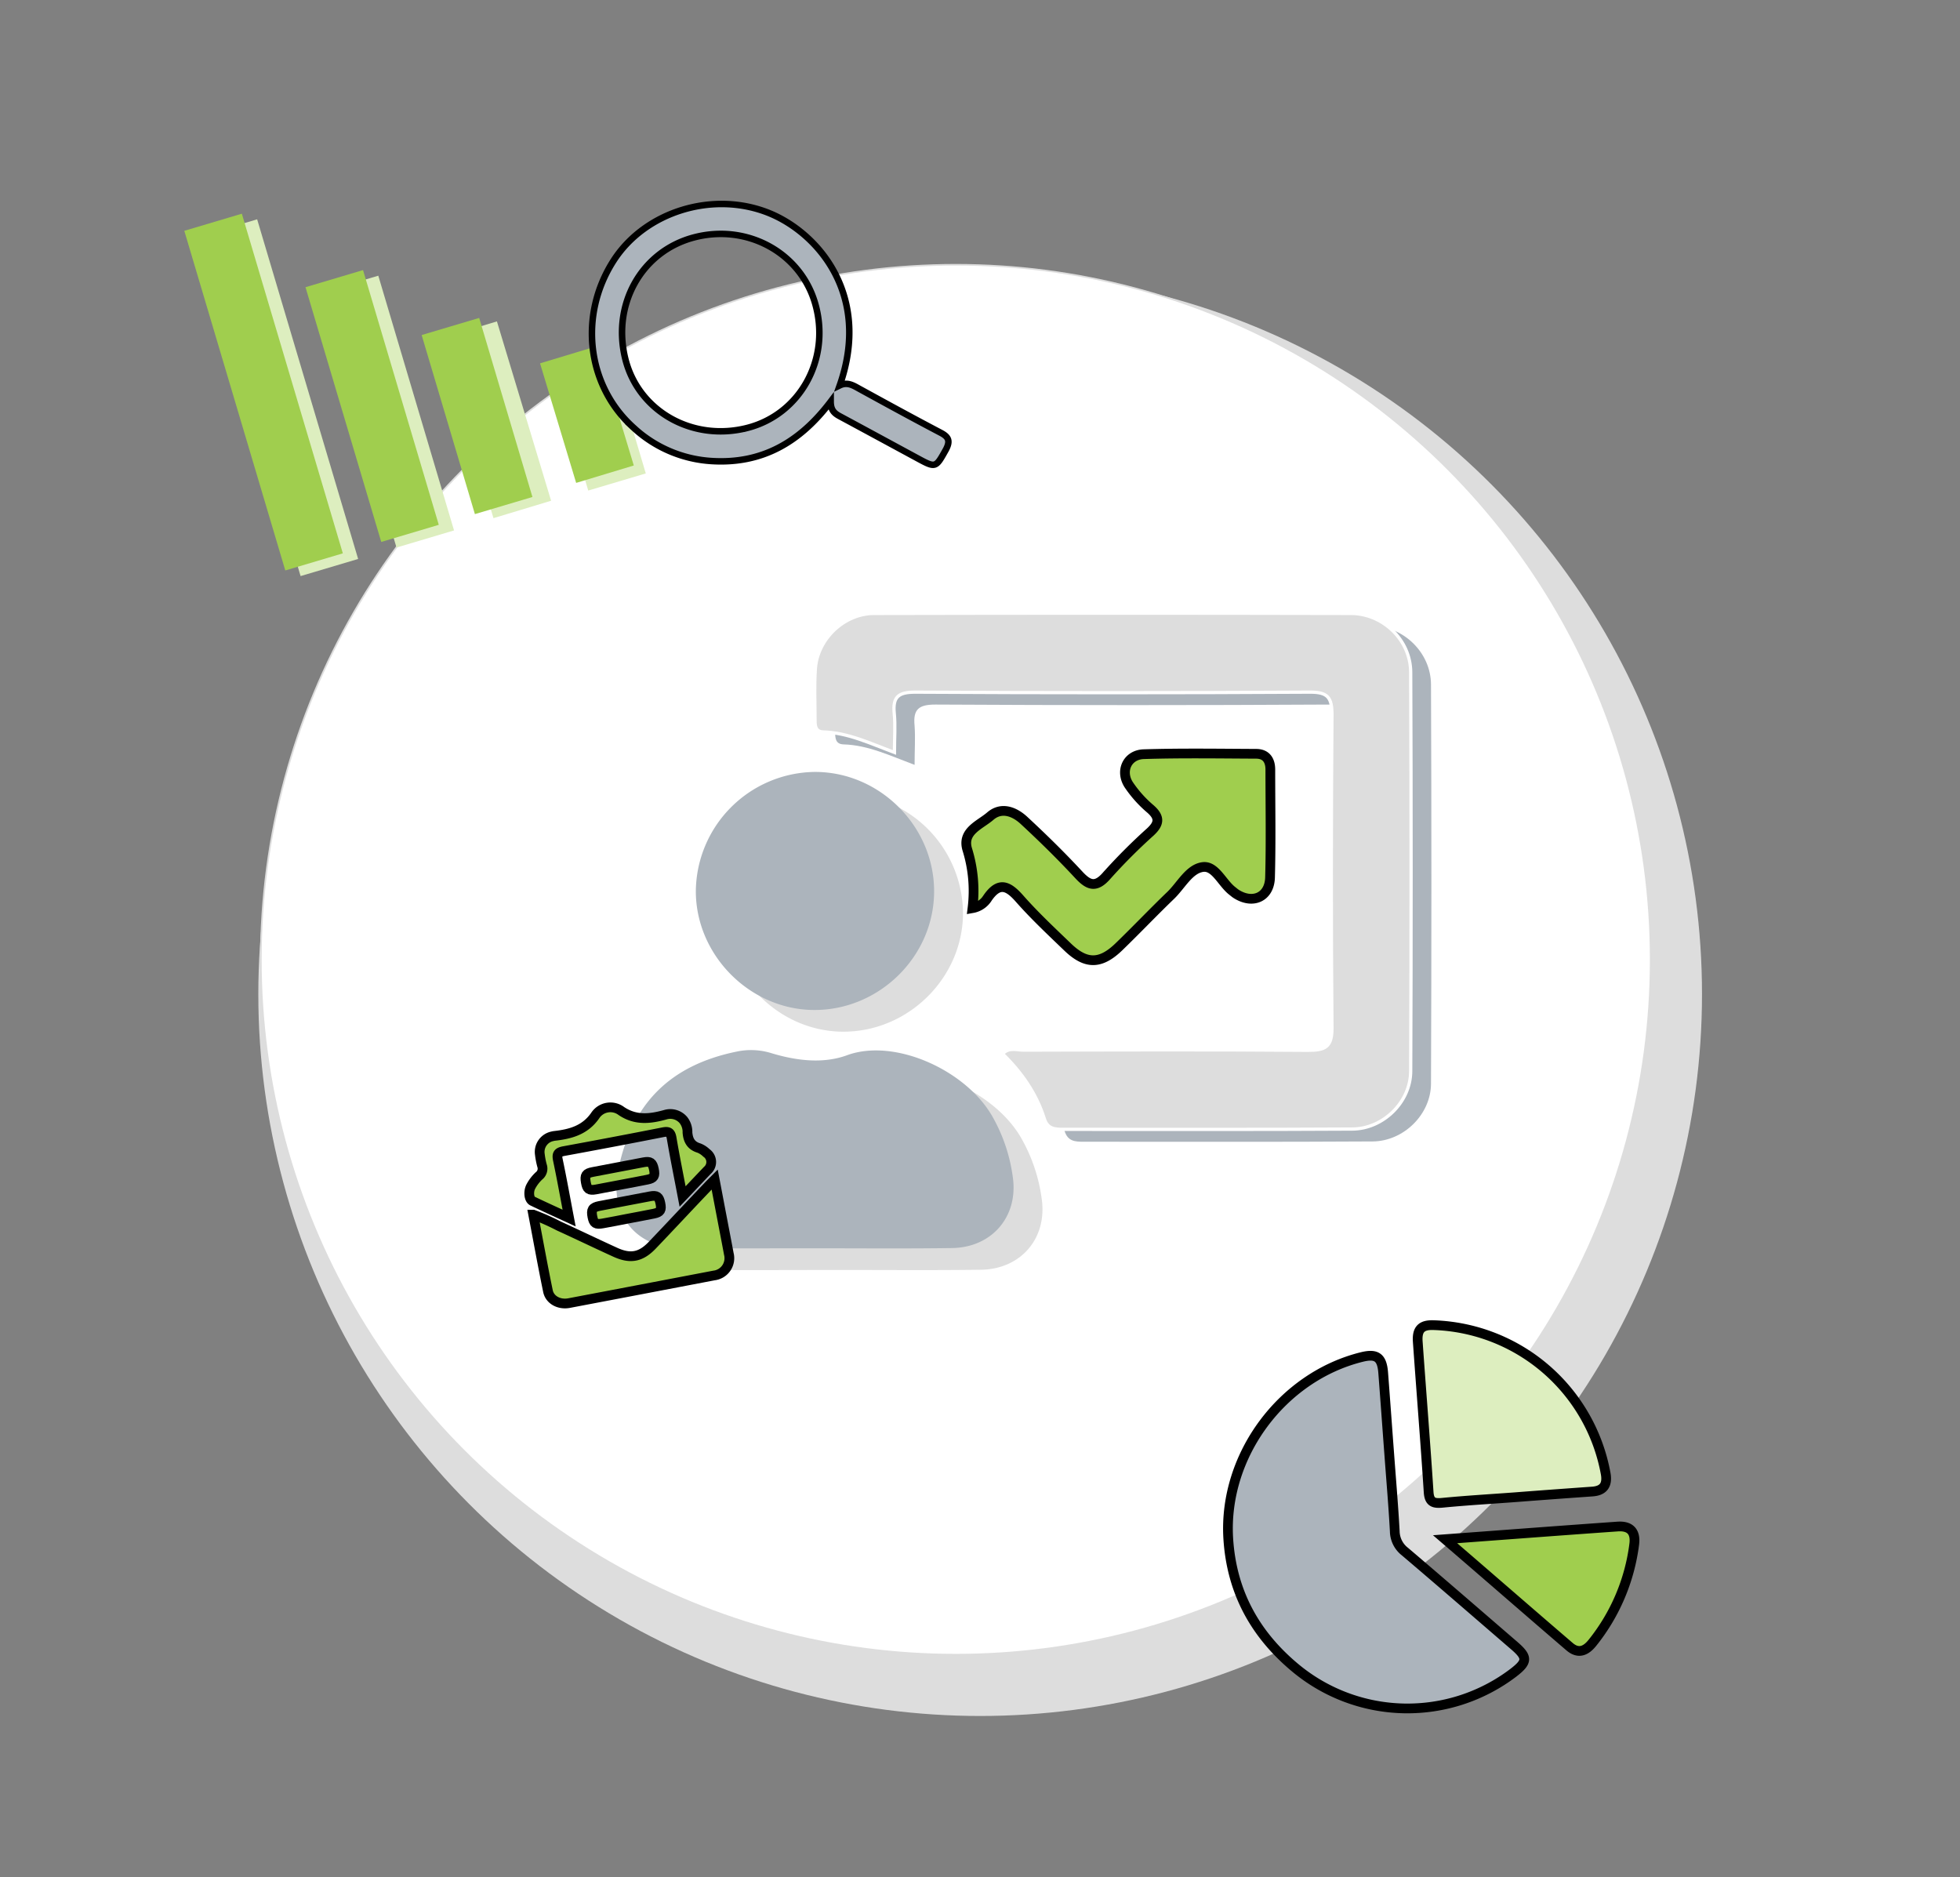 <?xml version="1.0" encoding="UTF-8"?> <svg xmlns="http://www.w3.org/2000/svg" id="Ebene_1" data-name="Ebene 1" viewBox="0 0 604.34 578.74"><rect x="0" y="0" width="604.34" height="578.74" fill="#808080" stroke="none"/><defs><style>.cls-1,.cls-10{fill:#ddd;}.cls-2{fill:#fff;stroke:#ddd;stroke-width:0.5px;}.cls-10,.cls-2,.cls-5,.cls-6,.cls-7,.cls-8{stroke-miterlimit:10;}.cls-3,.cls-6{fill:#ddeebf;}.cls-4,.cls-7{fill:#a0ce4e;}.cls-5,.cls-8,.cls-9{fill:#acb4bc;}.cls-5,.cls-6,.cls-7,.cls-8{stroke:#000;}.cls-5,.cls-6,.cls-7{stroke-width:3px;}.cls-8{stroke-width:2px;}.cls-10{stroke:#fff;}</style></defs><circle class="cls-1" cx="302.22" cy="306.5" r="222.57"></circle><circle class="cls-2" cx="294.7" cy="295.9" r="214.27"></circle><rect class="cls-3" x="76.74" y="67.99" width="18.51" height="109.25" transform="translate(-31.39 29.6) rotate(-16.56)"></rect><rect class="cls-3" x="110.2" y="85.93" width="18.51" height="81.94" transform="translate(-31.22 39.32) rotate(-16.56)"></rect><rect class="cls-3" x="142.56" y="101.18" width="18.51" height="57.6" transform="matrix(0.96, -0.29, 0.29, 0.96, -30.75, 48.67)"></rect><rect class="cls-3" x="175.53" y="110.99" width="18.51" height="38.4" transform="translate(-29.45 58.08) rotate(-16.56)"></rect><rect class="cls-4" x="72.02" y="66.26" width="18.51" height="109.25" transform="translate(-31.09 28.18) rotate(-16.56)"></rect><rect class="cls-4" x="105.49" y="84.21" width="18.51" height="81.94" transform="translate(-30.92 37.9) rotate(-16.56)"></rect><rect class="cls-4" x="137.84" y="99.46" width="18.51" height="57.6" transform="translate(-30.46 47.25) rotate(-16.56)"></rect><rect class="cls-4" x="170.81" y="109.27" width="18.51" height="38.4" transform="matrix(0.96, -0.29, 0.29, 0.96, -29.15, 56.66)"></rect><path class="cls-5" d="M428.34,448.14c.59,8,1.28,16,1.72,24a8.07,8.07,0,0,0,3.11,6.23c11.3,9.6,22.5,19.33,33.72,29,4.22,3.64,4.14,5-.37,8.45a54,54,0,0,1-66.81-1.32c-12.75-10.49-20-23.7-21-40.28-1.49-25.33,16.45-49.68,41.16-55.82,4.57-1.13,6.25.07,6.62,4.86C427.13,431.58,427.72,439.86,428.34,448.14Z"></path><path class="cls-6" d="M467.37,461.61c-7.59.57-15.18,1-22.76,1.74-2.67.24-3.91-.28-4.11-3.29-1-15.46-2.26-30.91-3.35-46.36-.28-3.89,1.18-5.28,4.94-5.13a55.81,55.81,0,0,1,53,45.79c.59,3.33-.56,5.26-4.11,5.51C483.09,460.43,475.23,461,467.37,461.61Z"></path><path class="cls-7" d="M445.57,474.57c18.5-1.37,35.85-2.69,53.21-3.91,3.89-.27,5.61,1.66,5.11,5.48A60.71,60.71,0,0,1,491,506.51c-1.94,2.43-4.25,3.56-7,1.23C471.47,497,459,486.11,445.57,474.57Z"></path><path class="cls-8" d="M290.1,133.45c-8.52-4.47-17-9.11-25.4-13.72-1.79-1-3.52-2-5.78-.9,9.8-27.9-6.71-47-21.75-53.12-17.27-7-38.27-.51-48,14.68-10.78,16.8-8.25,38.45,6.08,51.38a38.89,38.89,0,0,0,24.48,10.4c15.25.85,26.89-5.77,36.4-18.35,0,3.13,1.66,3.9,3.29,4.78,7.77,4.18,15.53,8.4,23.3,12.6,5.86,3.18,5.76,3.12,9-2.69C293,136,292.57,134.75,290.1,133.45Zm-59.65-1.52c-16.86,4.33-33.56-5.07-37.62-21.18-4.22-16.82,4.89-33.14,20.94-37.49,16.68-4.52,33.5,4.83,37.76,21C256,111,246.58,127.78,230.45,131.93Z"></path><path class="cls-9" d="M282,235.82c-7.56-2.82-14.32-6.09-21.9-6.31-2.57-.07-2.59-2.06-2.59-3.93,0-5.21-.26-10.44.11-15.62.66-9.13,8.88-17,18.14-17q73.47-.18,147,0c9.94,0,18.43,8.22,18.47,18.1q.25,61.5,0,123c0,9.54-8.46,17.81-18,17.87-29.71.19-59.41.07-89.12.09-2.6,0-4.85-.1-5.85-3.29-2.42-7.7-6.92-14.18-12.86-20,2-2.11,4.38-1.13,6.39-1.14,29.26-.07,58.51-.17,87.76.07,5.39,0,7.46-1,7.41-7-.3-32.17-.25-64.34,0-96.51,0-5.23-1.23-7-6.75-6.92q-60.88.34-121.78,0c-5.13,0-6.94,1.45-6.43,6.53C282.27,227.52,282,231.36,282,235.82Z"></path><path class="cls-10" d="M275.79,232c-7.56-2.83-14.32-6.1-21.91-6.32-2.56-.07-2.58-2.06-2.58-3.92,0-5.21-.26-10.44.11-15.63.66-9.13,8.88-17,18.14-17q73.47-.17,146.94,0c9.94,0,18.44,8.22,18.48,18.1q.25,61.52,0,123c0,9.54-8.47,17.82-18,17.88-29.71.18-59.41.07-89.12.09-2.6,0-4.85-.11-5.85-3.29-2.42-7.71-6.92-14.19-12.86-20,2-2.12,4.38-1.14,6.39-1.14,29.26-.08,58.51-.18,87.76.06,5.38,0,7.46-1,7.4-7-.29-32.16-.24-64.34,0-96.51,0-5.22-1.24-6.95-6.75-6.92q-60.89.34-121.78,0c-5.13,0-6.94,1.46-6.43,6.53C276.1,223.68,275.79,227.53,275.79,232Z"></path><path class="cls-1" d="M259.61,391.56c-13.58,0-27.17.08-40.75,0-13.86-.09-22.08-10.34-19.36-24,4.12-20.57,16-32.44,36.55-36.64a21.17,21.17,0,0,1,10.68.47c7.7,2.34,16,3.36,23.38.65,14.74-5.38,36.75,4.69,44.8,18.91a51.25,51.25,0,0,1,6.34,19.1c1.53,12-6.7,21.31-18.84,21.44C288.15,391.68,273.88,391.56,259.61,391.56Z"></path><path class="cls-1" d="M260.22,244.7a37.11,37.11,0,0,1,36.71,36.89c-.07,20-17,36.63-37.1,36.5-19.68-.12-36.31-16.85-36.36-36.55A37.11,37.11,0,0,1,260.22,244.7Z"></path><path class="cls-7" d="M299.86,280a43.22,43.22,0,0,0-1.6-18.06c-1.74-5.65,3.93-7.58,7.07-10.3,3.47-3,7.48-1.42,10.45,1.35,5.8,5.38,11.47,10.94,16.85,16.74,3.07,3.31,5.27,4.08,8.6.26a175.56,175.56,0,0,1,13.42-13.45c2.78-2.57,3.06-4.49.09-7.11A36.51,36.51,0,0,1,348,241.9c-2.7-4.28-.35-9.21,4.66-9.37,11.54-.36,23.1-.17,34.64-.12,3.1,0,4.39,2,4.39,4.87,0,11.09.21,22.18-.09,33.25-.16,6.14-5.4,8.39-10.56,5-.37-.25-.71-.56-1.07-.83-3.17-2.45-5.27-7.87-9.08-7.38-4.22.55-6.7,5.65-9.94,8.76-5.39,5.18-10.53,10.6-15.9,15.79-5.7,5.53-10.19,5.57-15.84.14-5.06-4.87-10.2-9.68-14.83-14.93-3.52-4-6.31-5.34-9.84-.27A6.88,6.88,0,0,1,299.86,280Z"></path><path class="cls-9" d="M250.7,384.87c-13.59,0-27.17.07-40.76,0-13.86-.09-22.08-10.35-19.35-24,4.12-20.57,16-32.44,36.54-36.64a21.16,21.16,0,0,1,10.68.47c7.71,2.34,16,3.36,23.39.64,14.74-5.38,36.74,4.7,44.8,18.91a51.49,51.49,0,0,1,6.34,19.1c1.52,12-6.71,21.31-18.84,21.45C279.23,385,265,384.87,250.7,384.87Z"></path><path class="cls-9" d="M251.31,238c20,0,36.77,16.83,36.71,36.9s-17,36.63-37.1,36.5c-19.68-.13-36.32-16.85-36.37-36.55A37.14,37.14,0,0,1,251.31,238Z"></path><path class="cls-7" d="M220.36,363.68c.87,4.56,1.65,8.69,2.44,12.81.64,3.37,1.3,6.73,1.92,10.1a5.36,5.36,0,0,1-4.55,6.66q-22.35,4.28-44.7,8.52c-3,.58-5.94-.93-6.51-3.69-1.6-7.74-3-15.52-4.54-23.58A69.8,69.8,0,0,1,172.3,378c5.81,2.65,11.56,5.43,17.38,8.08,4.68,2.14,7.9,1.54,11.43-2.15,5.7-5.95,11.31-12,17-17.95C218.7,365.33,219.36,364.69,220.36,363.68Z"></path><path class="cls-7" d="M210.47,368.9c-1.19-6.25-2.38-12.11-3.38-18-.31-1.83-1-2.14-2.7-1.8q-15.22,3-30.5,5.8c-2,.36-2.23,1.05-1.85,2.85,1.22,5.79,2.26,11.63,3.44,17.8-3.95-1.82-7.64-3.48-11.29-5.24-1.11-.53-1.34-2.94-.5-4.5a12.54,12.54,0,0,1,2.52-3.28,2.82,2.82,0,0,0,.91-3.16,23.9,23.9,0,0,1-.67-3.49,4.91,4.91,0,0,1,3.72-5.5,6.57,6.57,0,0,1,.77-.16c4.94-.55,9.41-1.75,12.55-6.22a5.6,5.6,0,0,1,8.08-1.46c4.44,3,8.92,2.44,13.57,1.15a5.3,5.3,0,0,1,5.56,1.62,5.9,5.9,0,0,1,1.27,3.87c.2,2.4,1.1,4.06,3.55,4.79a7,7,0,0,1,2.3,1.5,3.4,3.4,0,0,1,.29,5.38C215.66,363.41,213.23,366,210.47,368.9Z"></path><path class="cls-7" d="M191.64,365.23c-2.65.5-5.29,1-7.95,1.51-2.11.37-2.68-.07-3.06-2.23s.05-2.76,2.13-3.16q7.85-1.53,15.71-3c2.09-.39,2.73.09,3.15,2.16s.07,2.77-2,3.19C197,364.24,194.29,364.72,191.64,365.23Z"></path><path class="cls-7" d="M193.45,375.76c-2.53.48-5,1-7.57,1.44-2.23.41-2.81,0-3.21-2-.45-2.24,0-2.94,2.09-3.36q7.86-1.53,15.72-3c2.08-.39,2.72.09,3.14,2.16s.07,2.76-2,3.19C198.88,374.75,196.16,375.24,193.45,375.76Z"></path></svg> 